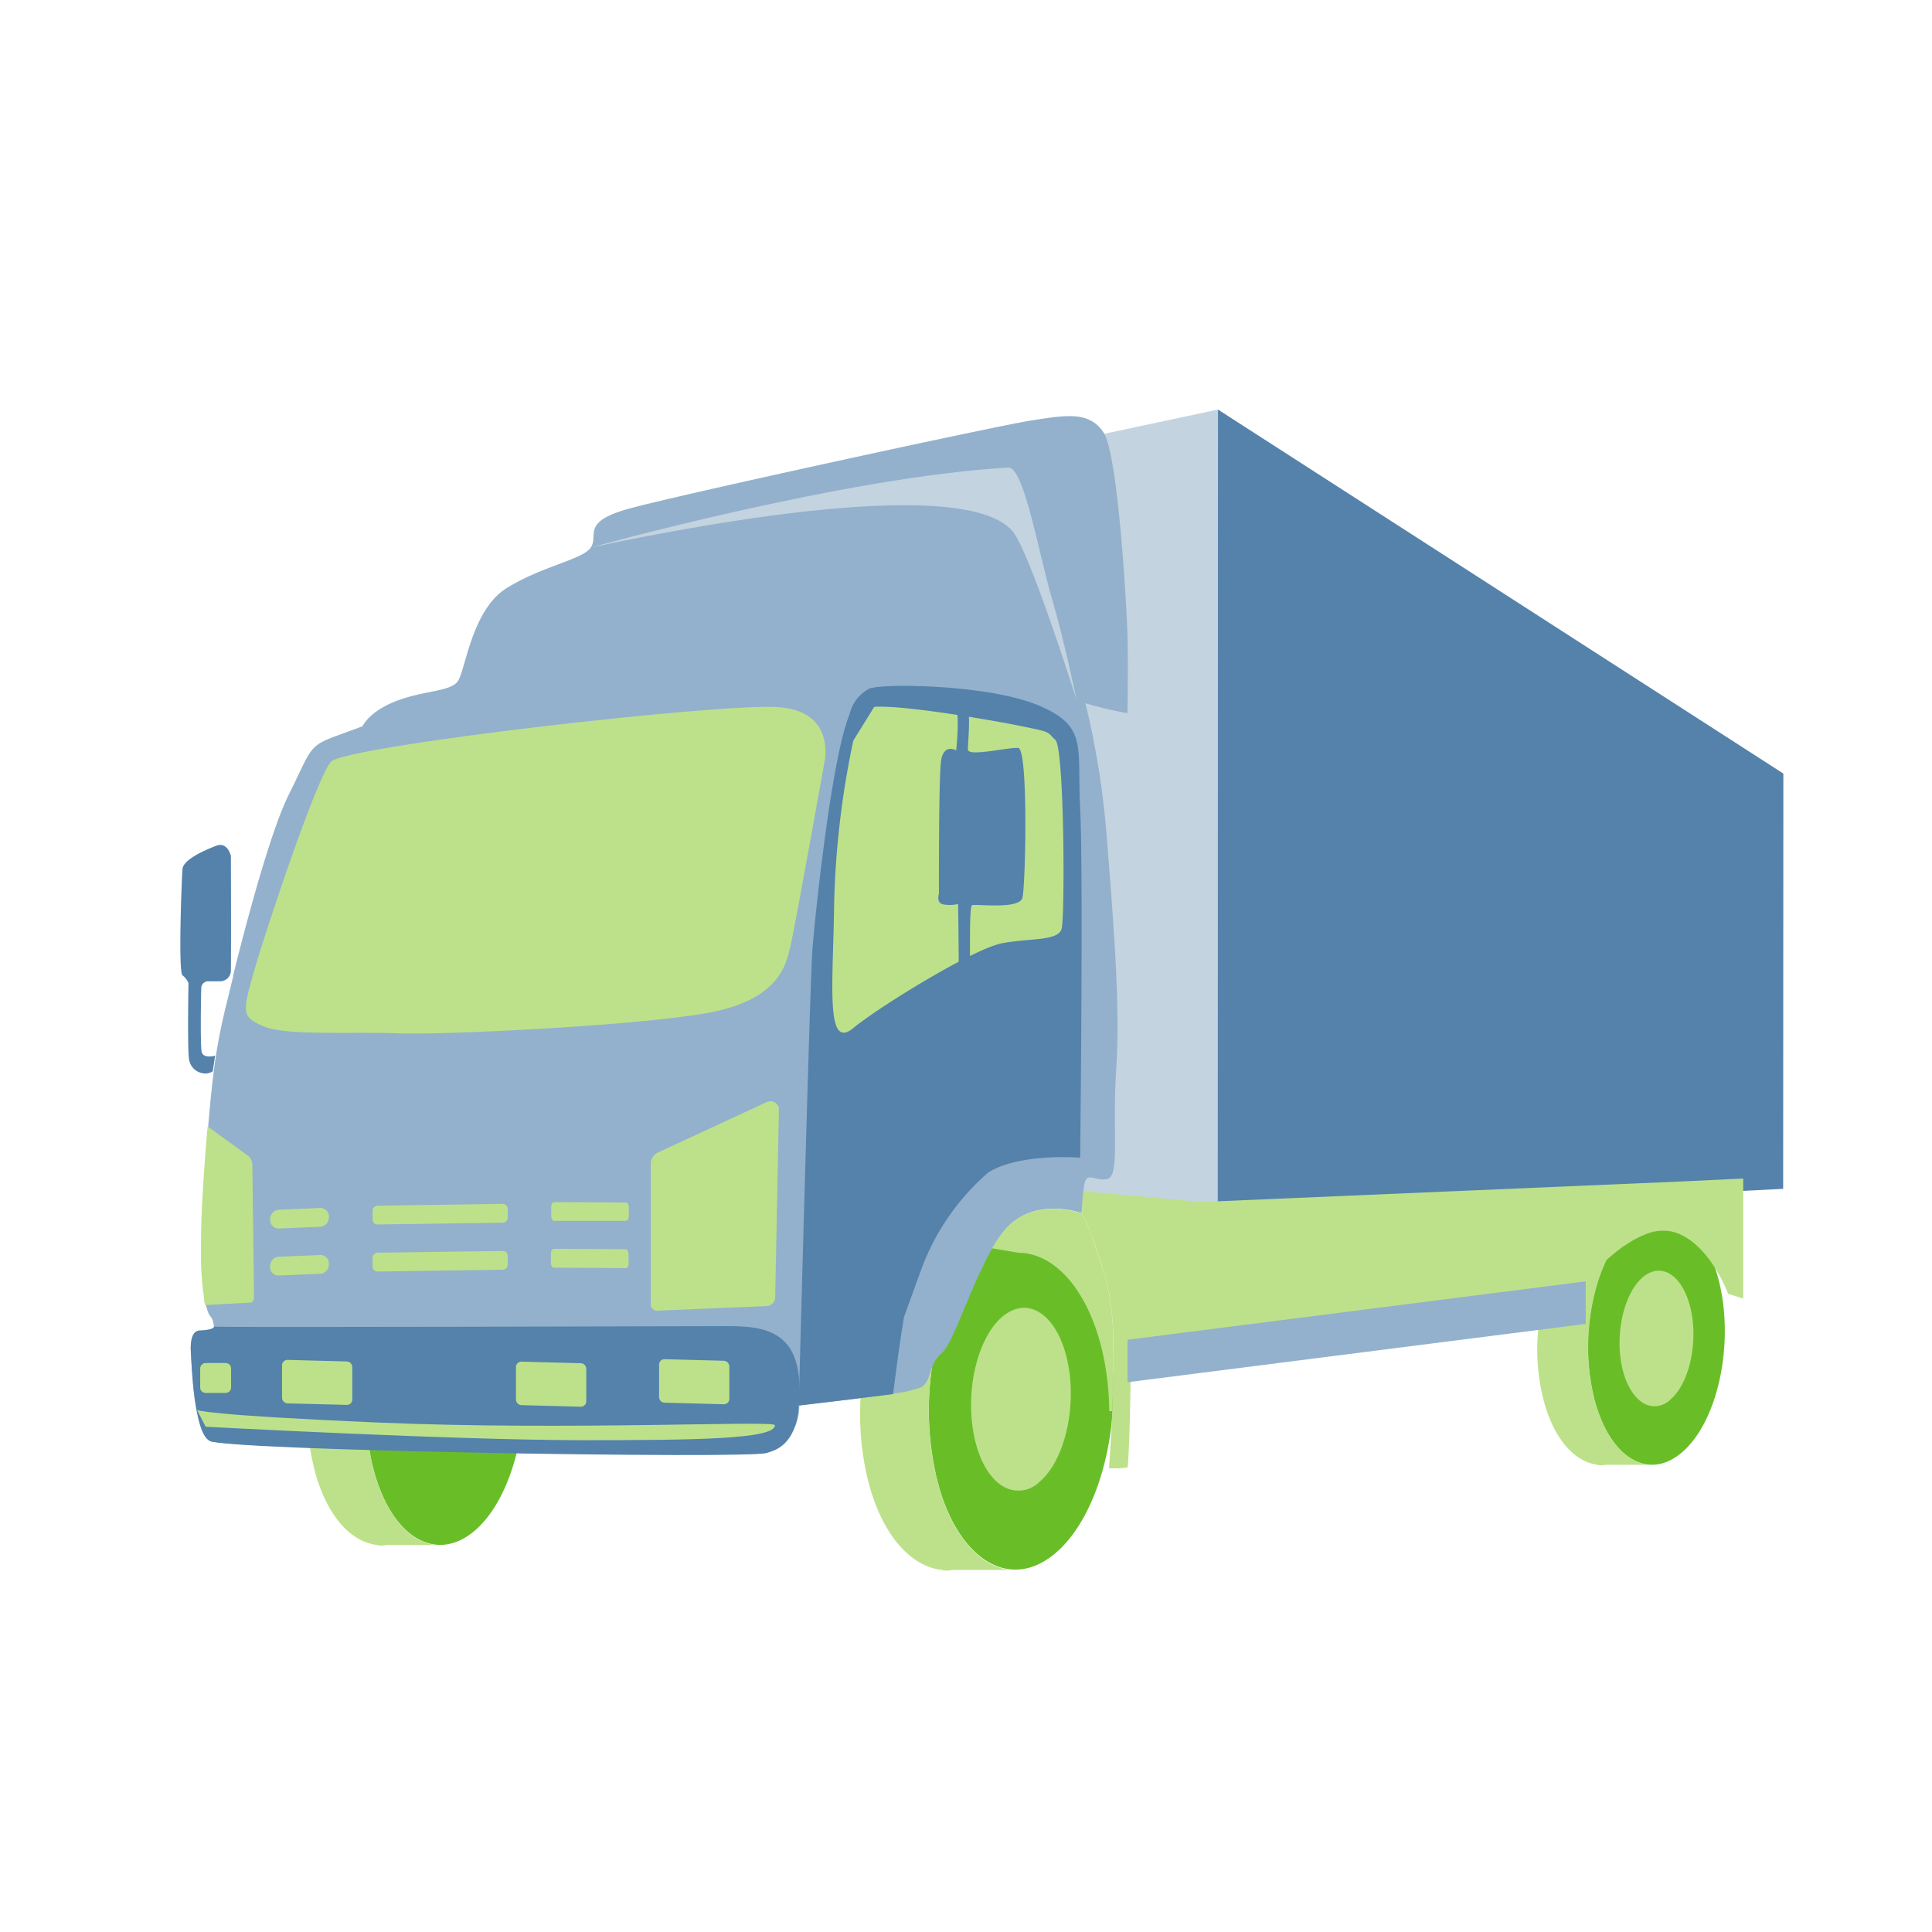 <svg id="Ebene_1" data-name="Ebene 1" xmlns="http://www.w3.org/2000/svg" viewBox="0 0 307 307"><defs><style>.cls-1{fill:#c3d3df;}.cls-2{fill:#5482ab;}.cls-3{fill:#69be28;}.cls-4{fill:#bde18a;}.cls-5{fill:#93b1cc;}</style></defs><polygon class="cls-1" points="173.29 69.4 193.54 65.08 193.49 193.42 170.91 191.84 173.29 69.4"/><polygon class="cls-2" points="283.38 122.92 193.54 65.08 193.49 193.42 283.35 188.91 283.38 122.92"/><path class="cls-3" d="M176.83,217.53c.79,11.74-2.81,23.93-9.13,29.28-6.94,5.88-14.75,1.47-18.28-9.81-.1-.31-.19-.63-.28-1,0-.12-.07-.25-.11-.39l-.18-.7c-.07-.28-.14-.56-.2-.85l0-.06a47.17,47.17,0,0,1-.91-13.63c.68-8.84,3.7-17.1,8.35-21.59a12.4,12.4,0,0,1,5.3-3.08c6.17-1.41,12.15,4.47,14.54,15.3A43.53,43.53,0,0,1,176.83,217.53Z"/><path class="cls-4" d="M169.6,216.17c-1.53-6.93-5.79-10.09-9.72-7.39a5.34,5.34,0,0,0-.56.41c-4.08,3.43-6.08,12.13-4.44,19.4.88,3.93,2.64,6.61,4.71,7.71a6.92,6.92,0,0,0,.57-.42,6.92,6.92,0,0,1-.57.42h0a4.74,4.74,0,0,0,5.59-.83C169.22,232.06,171.2,223.42,169.6,216.17Z"/><path class="cls-4" d="M147.74,220.38a46.4,46.4,0,0,0,.91,13.72c.06.29.13.57.2.85l.18.7a3.64,3.64,0,0,0,.11.39c.09.33.18.65.28,1,2.32,7.47,6.52,11.95,11.11,12.43h-9.27a3.41,3.41,0,0,1-1.68,0l.14,0v0c-5.21-.54-9.95-6-12-15.13a43.83,43.83,0,0,1-1.05-9.16s0-.06,0-.09c-.06-10.88,3.65-21.62,9.71-26.38a11,11,0,0,1,1.48-1,9.05,9.05,0,0,1,4-1.24h0l.21,0,.15,0,5-.31,4.15-.25.49,0a10.43,10.43,0,0,0-5,2.44c-.28.25-.57.51-.84.78C151.43,203.41,148.43,211.61,147.74,220.38Z"/><path class="cls-3" d="M83.2,218.21c.68,10-2.4,20.48-7.81,25.06-5.94,5-12.62,1.26-15.64-8.4-.09-.27-.17-.54-.25-.82l-.09-.33-.15-.6-.18-.73v0a40.37,40.37,0,0,1-.78-11.67c.58-7.56,3.17-14.63,7.14-18.47.23-.22.46-.42.69-.62a9.27,9.27,0,0,1,3.85-2c5.28-1.2,10.4,3.83,12.45,13.1A37.83,37.83,0,0,1,83.2,218.21Z"/><path class="cls-4" d="M58.31,220.65a39.81,39.81,0,0,0,.77,11.74l.18.73.15.6.09.33c.08.28.16.55.25.82,2,6.4,5.58,10.23,9.5,10.64H61.32a2.93,2.93,0,0,1-1.44,0l.13,0v0c-4.47-.46-8.52-5.14-10.27-12.94a37.33,37.33,0,0,1-.91-7.84s0-.05,0-.08c-.06-9.31,3.12-18.5,8.31-22.57a9.07,9.07,0,0,1,1.27-.88,7.71,7.71,0,0,1,3.39-1.07h0l.18,0h.13l4.32-.27,3.54-.21.42,0a9,9,0,0,0-4.26,2.09c-.24.21-.49.43-.72.66C61.47,206.13,58.9,213.14,58.31,220.65Z"/><path class="cls-3" d="M274,209.11c.58,8.71-2.08,17.74-6.77,21.71-5.14,4.36-10.93,1.09-13.55-7.27l-.21-.71c0-.09,0-.19-.08-.29s-.09-.34-.13-.52l-.15-.63v0a35,35,0,0,1-.68-10.11c.5-6.55,2.75-12.67,6.19-16,.19-.19.39-.37.59-.54a7.92,7.92,0,0,1,3.34-1.74c4.57-1.05,9,3.31,10.78,11.34A31.89,31.89,0,0,1,274,209.11Z"/><path class="cls-4" d="M268.68,208.11c-1.14-5.14-4.29-7.48-7.21-5.48-.13.1-.27.19-.41.31-3,2.54-4.5,9-3.29,14.38.65,2.91,2,4.89,3.49,5.71.14-.1.28-.19.42-.31-.14.12-.28.21-.42.31h0a3.51,3.51,0,0,0,4.14-.61C268.4,219.88,269.86,213.48,268.68,208.11Z"/><path class="cls-4" d="M252.48,211.23a34.35,34.35,0,0,0,.67,10.17l.15.63c0,.18.09.35.13.52s0,.2.08.29l.21.71c1.72,5.54,4.84,8.85,8.23,9.21h-6.86a2.52,2.52,0,0,1-1.25,0l.11,0h0c-3.87-.4-7.38-4.45-8.9-11.22a32.62,32.62,0,0,1-.78-6.78s0,0,0-.07c0-8.06,2.7-16,7.19-19.55a9.06,9.06,0,0,1,1.1-.76,6.83,6.83,0,0,1,2.94-.93h0l.16,0h.11l3.74-.23,3.07-.19.36,0a7.75,7.75,0,0,0-3.68,1.82q-.33.27-.63.57C255.21,198.65,253,204.73,252.48,211.23Z"/><path class="cls-4" d="M277,187.27v19.08l-2.41-.77h0s-3.09-8.54-9-9.9a7.29,7.29,0,0,0-4.27.52,15.15,15.15,0,0,0-2.69,1.43l-.47.31-.05,0a34.56,34.56,0,0,0-6.08,5.61l0,0-2.67,3.9-2.19.23-10.79,1.17-2,.21-2.81.3-.27,0-.55.06-.63.07-.56.06-4.19.45-.55.06-.66.07-.55.06-4.29.46-.55.07-.71.07-.56.06-2.56.28-9.72,1.05-3.25.35L179.68,215h0l-.5-1.52-3.54-10.65-2.32-7L172,192l0-.1-.06-.18-.84-2.51,1.05.09L191,191l2.49-.11,73.86-3.16Z"/><path class="cls-5" d="M175.85,132.83c1.26,15.79,2.15,27.55,1.51,37.21s.62,16.83-1.4,17.3-3.3-1.38-3.68,1c-.05.32-.09.64-.13.94-.12,1-.18,1.79-.21,2.42a1,1,0,0,0,0,.17c0,.13,0,.25,0,.35,0,.37,0,.58,0,.58h0c-.24-.09-7-2.53-11.65,2a16.83,16.83,0,0,0-2.6,3.53c-.47.8-.92,1.65-1.36,2.54l0,.09c-.18.35-.34.69-.51,1-.59,1.25-1.15,2.54-1.68,3.8-1.81,4.27-3.32,8.22-4.46,9.22l-.18.16c-1.86,1.76-1.51,3.78-2.66,4.94a1.29,1.29,0,0,1-.21.19l0,0-.22.16a19,19,0,0,1-4.37,1c-2.07.33-4.58.66-7,.95-3.81.46-7.26.81-7.92.87h-.11a8.09,8.09,0,0,1-2.54,6.09l-.29.23a5.71,5.71,0,0,1-1,.64l-.37.19h0l-.38.17a8.84,8.84,0,0,1-.87.3c-1.16.34-12.86.33-27.38.12L88.24,231l-4.31-.08-4.09-.08-2.38-.05-2.27-.05-4.49-.1-1.13,0h-.19c-3.13-.24-6.2-.16-9.15-.25-14.8-.43-26.53-1-26.86-1.41a24,24,0,0,1-2.15-5.37c-.51-1.75-.76-6.68-.89-8.71-.09-1.46.09-2.55.63-3.09a1.07,1.07,0,0,1,.77-.28h.08s0-.06,0-.06.2,0,.31,0l.61,0,1.11,0H34a4.78,4.78,0,0,0,0-.62,4.88,4.88,0,0,0-.17-.92,2.37,2.37,0,0,0-.44-.83,1,1,0,0,1-.14-.19l-.09-.18-.06-.13a10.22,10.22,0,0,1-.54-2c0-.09,0-.18,0-.28s0-.09,0-.13l-.09-.57a47,47,0,0,1-.4-5c0-.18,0-.37,0-.56s0-.39,0-.58c0-.37,0-.75,0-1.13,0-2.57.07-5.67.31-9.37l.09-1.51c.5-7.58.93-12.83,1.5-17.21l0-.06c.1-.84.21-1.64.34-2.42.31-2,.67-3.9,1.1-5.81.24-1.06.57-2.48,1-4.14h0c.19-.83.41-1.72.64-2.66,0-.06,0-.12,0-.18,2.28-9.23,6-22.95,8.76-28.56l.95-1.94c.79-1.65,1.35-2.86,1.84-3.78,1.16-2.16,2-2.72,4.69-3.72l4.31-1.58s1-2.32,5.32-4,8.49-1.49,9.76-3.07S74.87,97,80.45,93.49,92.61,88.92,93.88,87s-1.52-4,5.7-6.07,58.68-13.24,64.26-14.11,9.25-1.53,11.53,1.92a1.26,1.26,0,0,1,.13.23c2.2,4.16,3.54,27.35,3.66,32.19s0,12.17,0,12.17a66.75,66.75,0,0,1-6.69-1.58A131.48,131.48,0,0,1,175.85,132.83Z"/><path class="cls-2" d="M114.46,210.73c-3.65,0-77.39.23-80.46.08,0,.37-1.13.56-2.27.6s-1.52,1.46-1.4,3.48.48,12.88,3,14.08c3.34,1.56,85.22,2.86,88.45,1.92,1.22-.36,3.9-1,4.9-5.5C128.78,210.83,121.43,210.67,114.46,210.73Z"/><path class="cls-2" d="M143.65,209.27c-.89,5.24-1.73,12.26-1.73,12.26l-15,1.83s1.77-66.91,2.17-72.36,3.14-31.44,6-37.65c0,0,1.19-3.27,3.37-4s18.65-.59,26.56,2.74,6.1,6.51,6.62,16.43,0,55.44,0,55.44-9.55-.79-14.59,2.34h0a37.64,37.64,0,0,0-10.71,15.55Z"/><path class="cls-4" d="M135.55,117.89a140.32,140.32,0,0,0-3,25.5c-.14,12.65-1.46,23.64,3,20s19.23-12.67,23.7-13.51,8.92-.31,9.45-2.31.44-28.67-1-30-.46-1.17-5.23-2.15-24.12-4.39-25.18-2.63A20.54,20.54,0,0,0,135.55,117.89Z"/><path class="cls-4" d="M131,121.15s-4.8,26.87-5.43,29.31-1.41,8.46-13.36,10.54-42.41,3.49-49.05,3.2-17.63.42-21.19-1.08-3.52-2.09-1.59-8.83,9.95-30.72,12.2-33.24,62.05-9.39,71.2-8.68S131,121.15,131,121.15Z"/><path class="cls-1" d="M93.88,87s40.47-11.26,66.36-12.7c2.47-.14,4.84,13.77,6.9,20.76s3.91,16.08,3.91,16.08-7.41-23.45-10.12-26.69C152.65,74.56,102.91,85.11,93.88,87Z"/><path class="cls-4" d="M123.77,176.4l-.59,29.75a1.43,1.43,0,0,1-1.36,1.39l-17.42.73a1,1,0,0,1-1-1V184.93a2,2,0,0,1,1.16-1.8l17.28-8A1.34,1.34,0,0,1,123.77,176.4Z"/><path class="cls-2" d="M35,155.93a1.71,1.71,0,0,0,1.69-1.67c.05-4.82,0-18.24,0-18.24s-.5-2.33-2.35-1.62-5.21,2.19-5.34,3.69-.7,16.35,0,16.89a3.16,3.16,0,0,1,.95,1.23s-.2,11.22.12,12.28a2.61,2.61,0,0,0,1.91,2,2.17,2.17,0,0,0,1.83-.26l.37-2.48s-1.89.56-2.14-.64c-.2-1-.13-7.64-.06-10.11a1.1,1.1,0,0,1,1.1-1.07Z"/><path class="cls-4" d="M32.68,226.71s39.05,2.11,59.66,2.14c18.39,0,30.8-.16,30.8-2.38,0-.82-32.53.88-62.95-.42-28-1.19-28.88-2-28.88-2Z"/><path class="cls-4" d="M179.65,219.58c-.08,6.84-.35,13.46-.49,13.59a11.64,11.64,0,0,1-2.94.13s.31-3.91.52-9.07c.17-4.07.27-8.92.11-13.23a40.84,40.84,0,0,0-1.22-8.15,49.7,49.7,0,0,0-2.32-7,32.66,32.66,0,0,0-1.41-3h0s-.16-.16,0-.57A2.67,2.67,0,0,1,172,192l.06-.1.12-.17a2.46,2.46,0,0,1,.62.23,6.53,6.53,0,0,1,2.42,2.21c.91,1.31,2.43,4.91,3.92,10.94a47,47,0,0,1,.49,7.69c0,.71,0,1.45,0,2.2C179.68,216.51,179.67,218.05,179.65,219.58Z"/><path class="cls-4" d="M50.85,194.94l-6.51.27a1.35,1.35,0,0,1-1.42-1.36v-.15a1.49,1.49,0,0,1,1.42-1.47l6.51-.28a1.36,1.36,0,0,1,1.42,1.36v.15A1.51,1.51,0,0,1,50.85,194.94Z"/><path class="cls-4" d="M50.85,202.41l-6.52.27a1.33,1.33,0,0,1-1.41-1.35v-.15a1.48,1.48,0,0,1,1.42-1.48l6.51-.27a1.33,1.33,0,0,1,1.41,1.35v.15A1.48,1.48,0,0,1,50.85,202.41Z"/><path class="cls-4" d="M79.9,194.29,60,194.57a.77.77,0,0,1-.79-.78V192.4a.8.8,0,0,1,.8-.81l19.87-.29a.79.79,0,0,1,.8.79v1.39A.82.82,0,0,1,79.9,194.29Z"/><path class="cls-4" d="M79.9,201.76,60,202.05a.79.79,0,0,1-.8-.79v-1.39a.82.82,0,0,1,.8-.81l19.88-.28a.78.78,0,0,1,.8.78V201A.82.82,0,0,1,79.9,201.76Z"/><path class="cls-4" d="M99.46,194,88.05,194c-.26,0-.46-.36-.46-.8v-1.39c0-.44.2-.79.46-.79l11.42.07c.25,0,.45.36.45.8v1.39C99.92,193.67,99.72,194,99.46,194Z"/><path class="cls-4" d="M99.46,201.5,88,201.43c-.25,0-.46-.36-.46-.8v-1.39c0-.44.21-.8.46-.8l11.42.07c.26,0,.46.36.46.8v1.4C99.92,201.14,99.71,201.5,99.46,201.5Z"/><path class="cls-4" d="M35.85,221.34l-3.18,0a.86.86,0,0,1-.86-.87v-3a.88.88,0,0,1,.87-.88h3.17a.86.86,0,0,1,.87.86v3A.87.87,0,0,1,35.85,221.34Z"/><path class="cls-4" d="M55.09,223.24,45.71,223a.91.91,0,0,1-.89-.89v-5.17a.86.86,0,0,1,.89-.85l9.38.25a.91.91,0,0,1,.89.9v5.17A.85.85,0,0,1,55.09,223.24Z"/><path class="cls-4" d="M92.27,223.53l-9.39-.25a.91.91,0,0,1-.89-.89v-5.17a.86.86,0,0,1,.89-.85l9.39.25a.91.91,0,0,1,.89.89v5.17A.86.86,0,0,1,92.27,223.53Z"/><path class="cls-4" d="M115,223.14l-9.38-.25a.9.9,0,0,1-.89-.89v-5.17a.86.86,0,0,1,.89-.85l9.38.25a.92.92,0,0,1,.89.9v5.17A.85.85,0,0,1,115,223.14Z"/><polygon class="cls-5" points="251.98 210.37 179.17 219.64 179.17 212.89 251.98 203.61 251.98 210.37"/><path class="cls-2" d="M161.8,118.85c-1.63-.13-8,1.46-8,.24s.52-5.83-.2-7.23-12.42-2-13.65-1.57-1.52-1-1.52-1a6.09,6.09,0,0,0-3.37,4c-.76,2.38-1.47,4.29.44,4.54,0,0,3.2-5.13,3.76-6.09s12.12-.86,12.68.79,0,6.71,0,6.71-2.05-1.21-2.42,1.79S149.2,142,149.2,142s-.55,1.6.87,1.74a5.77,5.77,0,0,0,2.17-.09s.23,13.24,0,14.58.58,3.84-6.55,4.14-8.36.6-8.56,1.52-.27,3.79-.3,4.75c-2.06.06-4.61,0-4.61,0s-.51,7.4,0,9,4.89-.21,6.61-1.6,1.05-8.21.52-7.66a2.47,2.47,0,0,1-1.11.26c.07-.9.31-3.4.63-3.77.75-.89,4.58-.18,7.33-.6s7.34.2,7.75-3.69-.1-16.51.51-16.74,7.49.71,8-1.15S163.43,119,161.8,118.85Z"/><path class="cls-4" d="M176.74,224.23l-.48,0a45,45,0,0,0-.54-6.64c-1.78-11.28-7.51-18.49-13.87-18.52l-4.21-.71a16.83,16.83,0,0,1,2.6-3.53c4.61-4.55,11.41-2.11,11.65-2h0a32.66,32.66,0,0,1,1.41,3l2.32,7a40.84,40.84,0,0,1,1.22,8.15C177,215.31,176.91,220.16,176.74,224.23Z"/><path class="cls-4" d="M32.34,187.44,32.25,189c-.24,3.7-.33,6.8-.31,9.37,0,.38,0,.76,0,1.13,0,.19,0,.39,0,.58s0,.38,0,.56a47,47,0,0,0,.4,5l.09.57s0,.09,0,.13,0,.19,0,.28c.05.28.1.52.16.76l7.29-.4c.27,0,.49-.45.48-1L40.1,185.3a2.11,2.11,0,0,0-.6-1.59L33,179C32.75,181.45,32.56,184.23,32.34,187.44Z"/></svg>